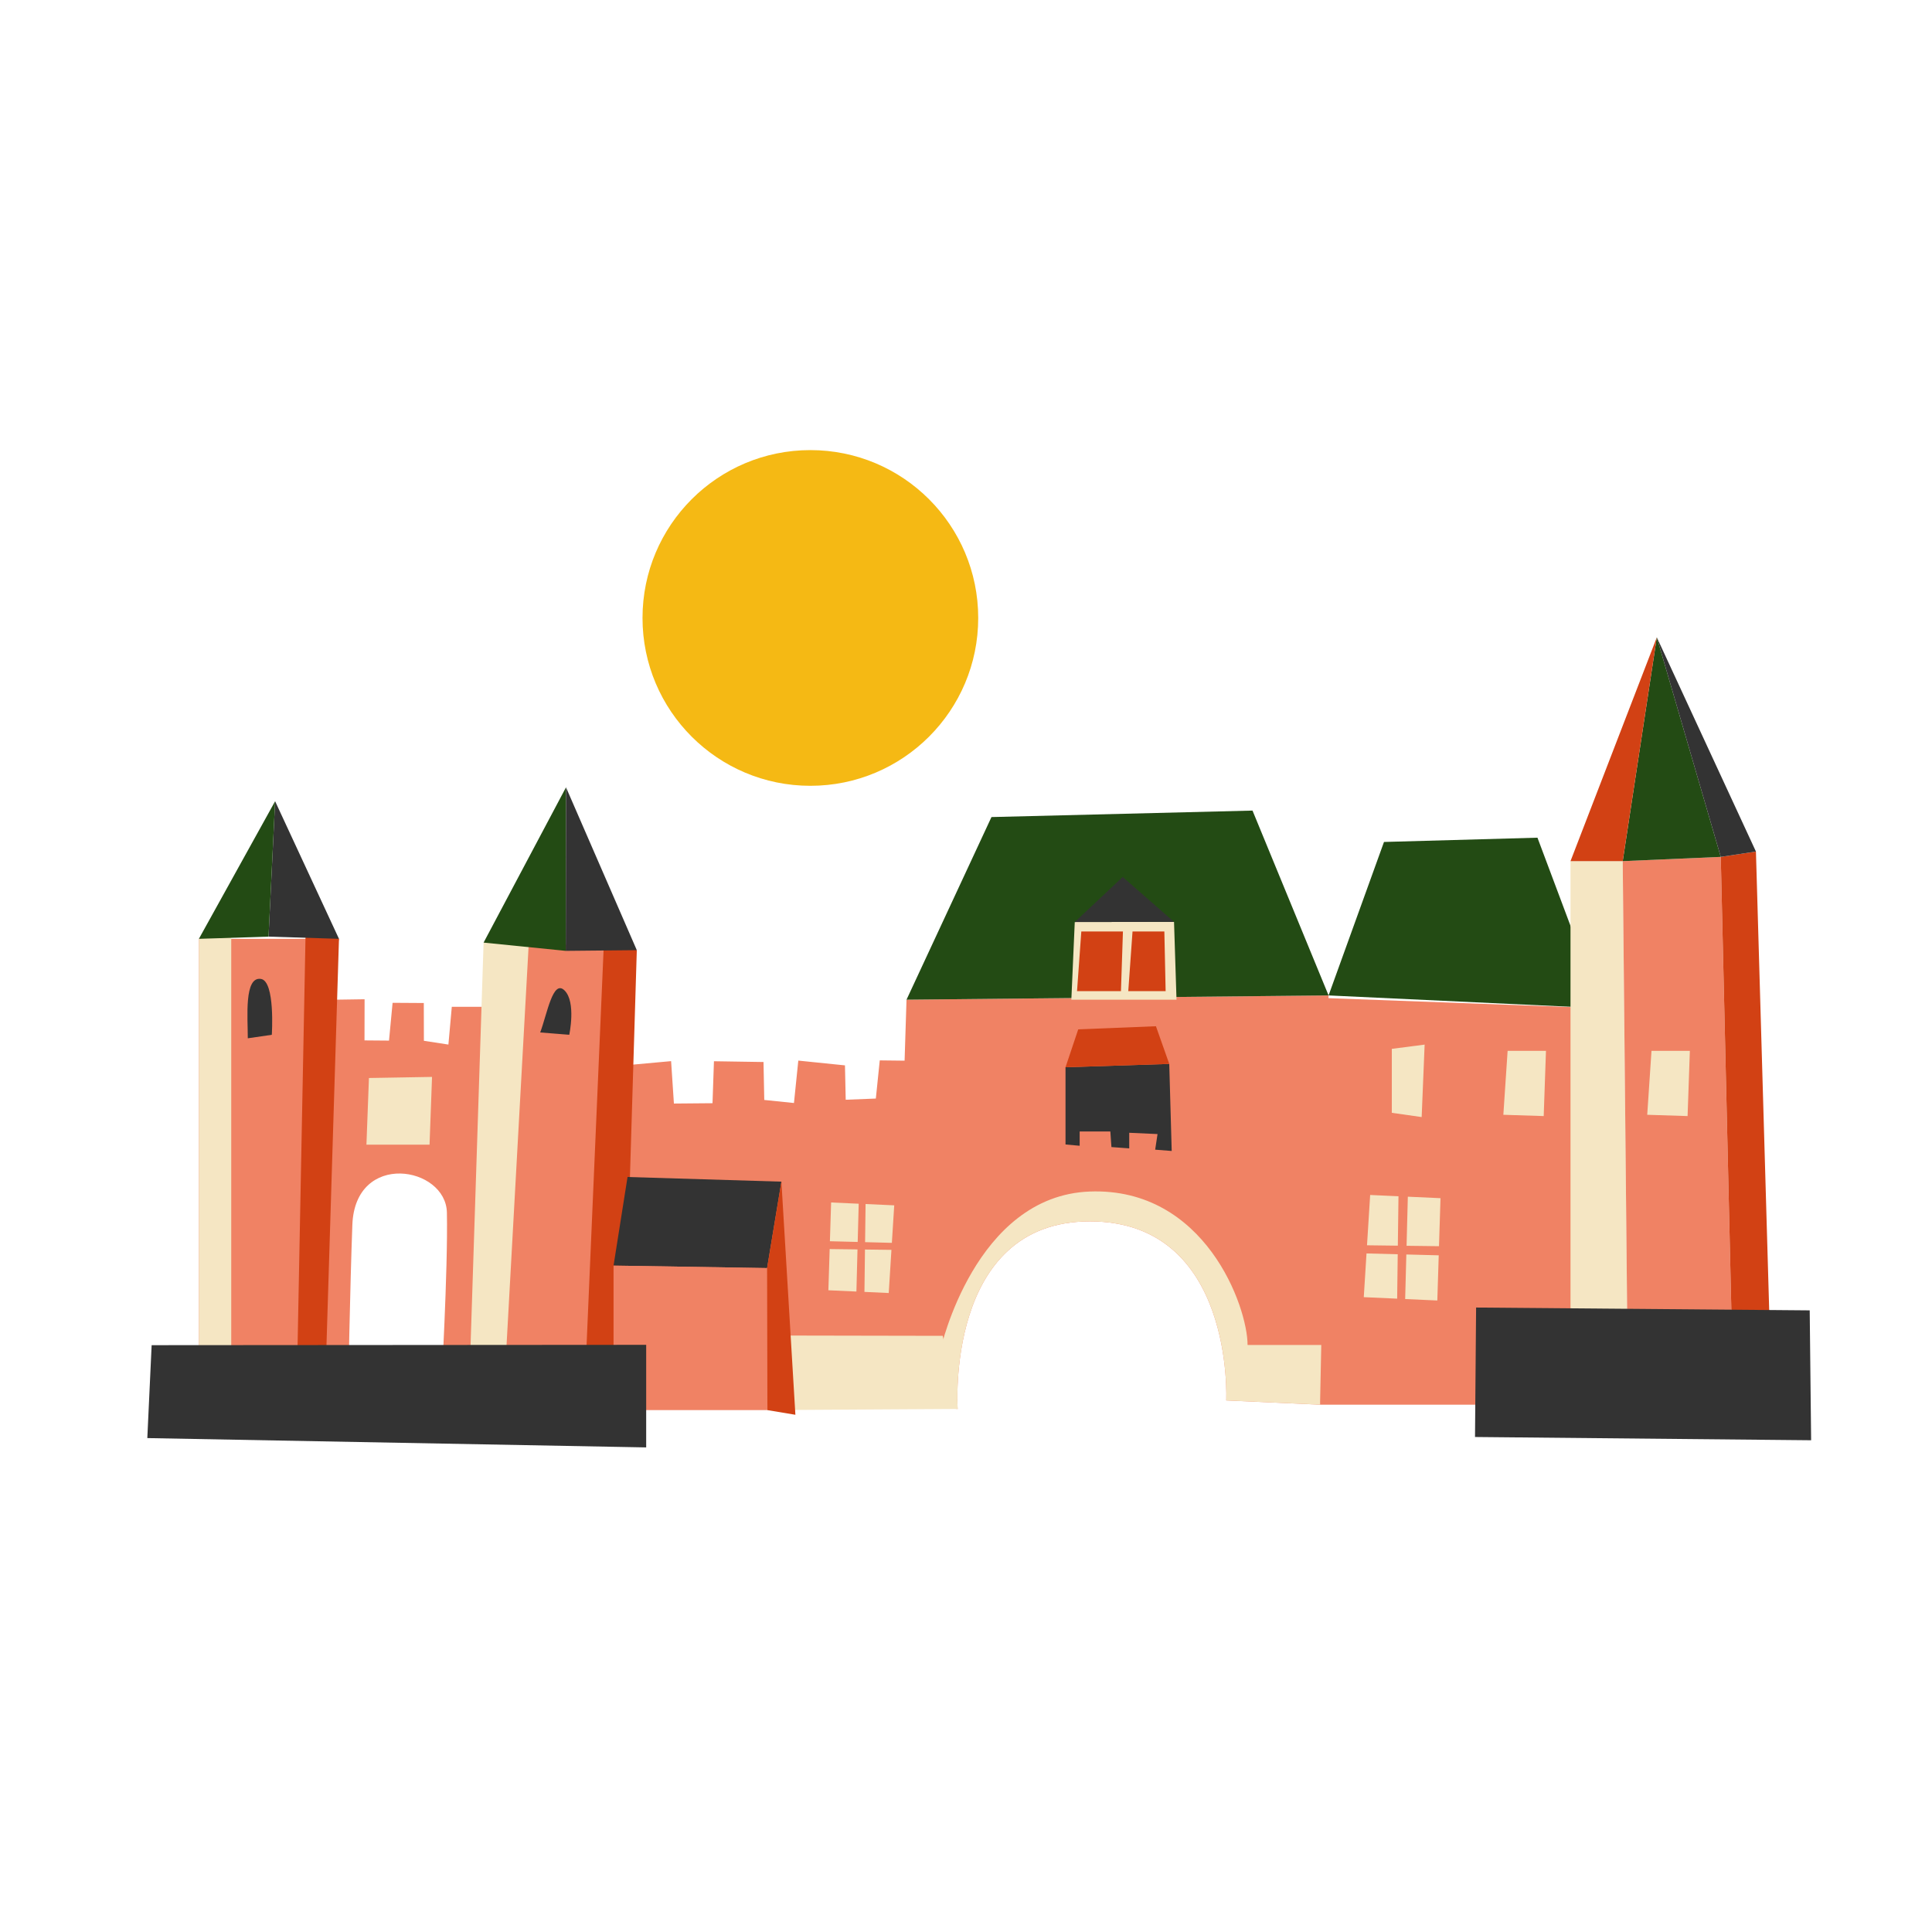 <?xml version="1.0" encoding="UTF-8"?> <!-- Generator: Adobe Illustrator 24.3.0, SVG Export Plug-In . SVG Version: 6.00 Build 0) --> <svg xmlns="http://www.w3.org/2000/svg" xmlns:xlink="http://www.w3.org/1999/xlink" version="1.1" id="Layer_1" x="0px" y="0px" viewBox="0 0 1080 1080" style="enable-background:new 0 0 1080 1080;" xml:space="preserve"> <style type="text/css"> .st0{fill:#F5B914;} .st1{fill:#F08264;} .st2{fill:#333333;} .st3{fill:#234B14;} .st4{fill:#F5E6C3;} .st5{fill:#D24114;} </style> <circle class="st0" cx="453" cy="345.44" r="93.83"></circle> <path class="st1" d="M499.6,785.22l7.15-226.39l235.93-2.38l-4.77,228.78l-52.43-2.38c0,0,4.77-100.09-76.26-100.09 s-73.88,104.86-73.88,104.86L499.6,785.22z"></path> <polygon class="st2" points="595.63,596.6 595.63,639.77 603.54,640.49 603.54,632.5 620.69,632.5 621.3,641.22 631.24,641.95 631.24,633.23 647.07,633.95 645.75,642.67 654.99,643.4 653.62,594.74 "></polygon> <polygon class="st3" points="506.75,558.83 554.24,456.74 700.16,453.12 742.68,556.45 "></polygon> <polygon class="st4" points="600.8,515.42 598.89,558.83 657.68,558.83 656.29,515.34 "></polygon> <polygon class="st1" points="730.67,557.54 895.19,563.6 892.81,785.22 737.91,785.22 "></polygon> <polygon class="st3" points="859.45,468.27 895.19,563.6 742.68,556.45 773.66,470.66 "></polygon> <polygon class="st4" points="778.03,586.32 778.03,622.07 794.72,624.45 796.38,583.94 "></polygon> <polygon class="st4" points="842.77,587.43 840.38,623.17 862.94,623.89 864.21,587.43 "></polygon> <polygon class="st5" points="602.07,554.06 604.46,520.7 627.73,520.7 626.62,554.06 "></polygon> <polygon class="st5" points="630.71,554.06 633.09,520.7 650.88,520.7 651.6,554.06 "></polygon> <polygon class="st2" points="600.8,515.42 656.29,515.34 627.61,490.23 "></polygon> <path class="st4" d="M609.22,682.75c81.03,0,76.26,100.09,76.26,100.09l52.43,2.38l0.69-33.36H697.4 c0-21.45-23.83-88.17-88.18-85.79c-64.34,2.38-83.41,88.17-83.41,88.17h-23.83l-1.5,2.86l-0.89,28.12l35.75,2.38 C535.35,787.61,528.2,682.75,609.22,682.75z"></path> <polygon class="st1" points="518.11,593.06 491.79,592.76 489.6,614.1 472.76,614.76 472.34,595.55 446.26,592.88 443.83,616.59 427.23,614.88 426.81,593.67 399.1,593.24 398.3,616.7 376.72,616.89 375.15,593.18 352.59,595.24 350.03,782.42 517.43,785.22 "></polygon> <polygon class="st4" points="431.59,746.56 527,746.74 535.35,787.61 428.99,788.26 "></polygon> <path class="st1" d="M246.55,777.84c0,0,3.91-67.76,3.27-99.98c-0.51-25.89-51.29-34.66-52.85,6.82 c-1.3,34.56-2.36,93.52-2.36,93.52h-83.42V524.81h78.32l-6.8,34.09l21.1-0.31l-0.05,23l13.7,0.11l2-21.12l17.45,0.11l0.05,21.12 l13.7,2.11l1.9-21.12l23.98,0l5.21-38.58l65.16,7.3l7.14,250.88L246.55,777.84z"></path> <polygon class="st4" points="129.26,514.6 129.26,781.75 111.18,778.2 111.18,524.81 "></polygon> <polygon class="st5" points="337.73,523.51 326.52,783.96 348.16,789.17 355.98,531.15 "></polygon> <polygon class="st5" points="170.96,514.6 165.75,783.05 181.39,788.26 189.49,524.81 "></polygon> <polygon class="st4" points="296.07,518.51 281.73,777.84 262.29,775.38 270.33,526.92 "></polygon> <polygon class="st4" points="877.92,481.38 877.92,785.22 910.09,785.22 907.11,481.38 "></polygon> <polygon class="st1" points="961.92,479 969.07,785.22 910.09,785.22 907.11,481.38 "></polygon> <polygon class="st5" points="961.92,479 969.07,785.22 990.52,785.22 981.58,476.02 "></polygon> <polygon class="st3" points="926.17,356.27 961.92,479 907.11,481.38 "></polygon> <polygon class="st2" points="926.17,356.27 961.92,479 981.58,476.02 "></polygon> <path class="st5" d="M877.92,481.38c5.36,0,29.19,0,29.19,0l19.06-125.11L877.92,481.38z"></path> <polygon class="st4" points="923.2,587.43 920.81,623.17 943.37,623.89 944.64,587.43 "></polygon> <g> <polygon class="st4" points="781.4,696.34 781.76,668.72 765.93,668 764.17,696.12 "></polygon> <polygon class="st4" points="786.28,696.4 804.41,696.63 805.25,669.79 786.99,668.96 "></polygon> <polygon class="st4" points="781.34,701.14 763.89,700.68 762.36,725.12 781.02,725.96 "></polygon> <polygon class="st4" points="786.15,701.26 785.5,726.17 803.47,726.99 804.26,701.73 "></polygon> </g> <g> <polygon class="st4" points="483.53,698.49 483.23,722.18 496.81,722.8 498.32,698.68 "></polygon> <polygon class="st4" points="479.35,698.43 463.79,698.23 463.07,721.27 478.74,721.98 "></polygon> <polygon class="st4" points="483.59,694.37 498.56,694.76 499.88,673.79 483.86,673.06 "></polygon> <polygon class="st4" points="479.46,694.26 480.02,672.89 464.6,672.19 463.92,693.86 "></polygon> </g> <polygon class="st3" points="270.33,526.92 316.4,440.12 316.26,531.54 "></polygon> <polygon class="st2" points="355.98,531.15 316.26,531.54 316.4,440.12 "></polygon> <polygon class="st2" points="189.49,524.81 153.79,447.89 150.11,523.58 "></polygon> <polygon class="st3" points="111.18,524.81 150.11,523.58 153.79,447.89 "></polygon> <path class="st2" d="M138.52,580.41l13.42-1.95c0,0,1.99-29.97-6.07-31.23C136.39,545.74,138.52,568.68,138.52,580.41z"></path> <path class="st2" d="M301.98,577.15l16.24,1.3c0,0,3.91-18.24-2.61-24.76C309.1,547.18,305.88,566.72,301.98,577.15z"></path> <polygon class="st4" points="204.84,639.88 240.12,639.88 241.51,602 206.24,602.61 "></polygon> <polygon class="st2" points="350.8,657.95 436.81,660.55 428.81,708.86 342.98,707.47 "></polygon> <polygon class="st1" points="342.98,788.26 342.98,707.47 428.81,708.86 428.99,788.26 "></polygon> <polygon class="st5" points="436.81,660.55 444.63,790.87 428.99,788.26 428.81,708.86 "></polygon> <polygon class="st2" points="84.77,751.96 361.22,751.77 361.22,809.11 82.35,803.9 "></polygon> <polygon class="st2" points="825.15,730.92 824.54,803.29 1012.43,805.11 1011.64,732.5 "></polygon> <polygon class="st5" points="602.74,575.41 595.63,596.6 653.62,594.74 646.18,573.67 "></polygon> </svg> 